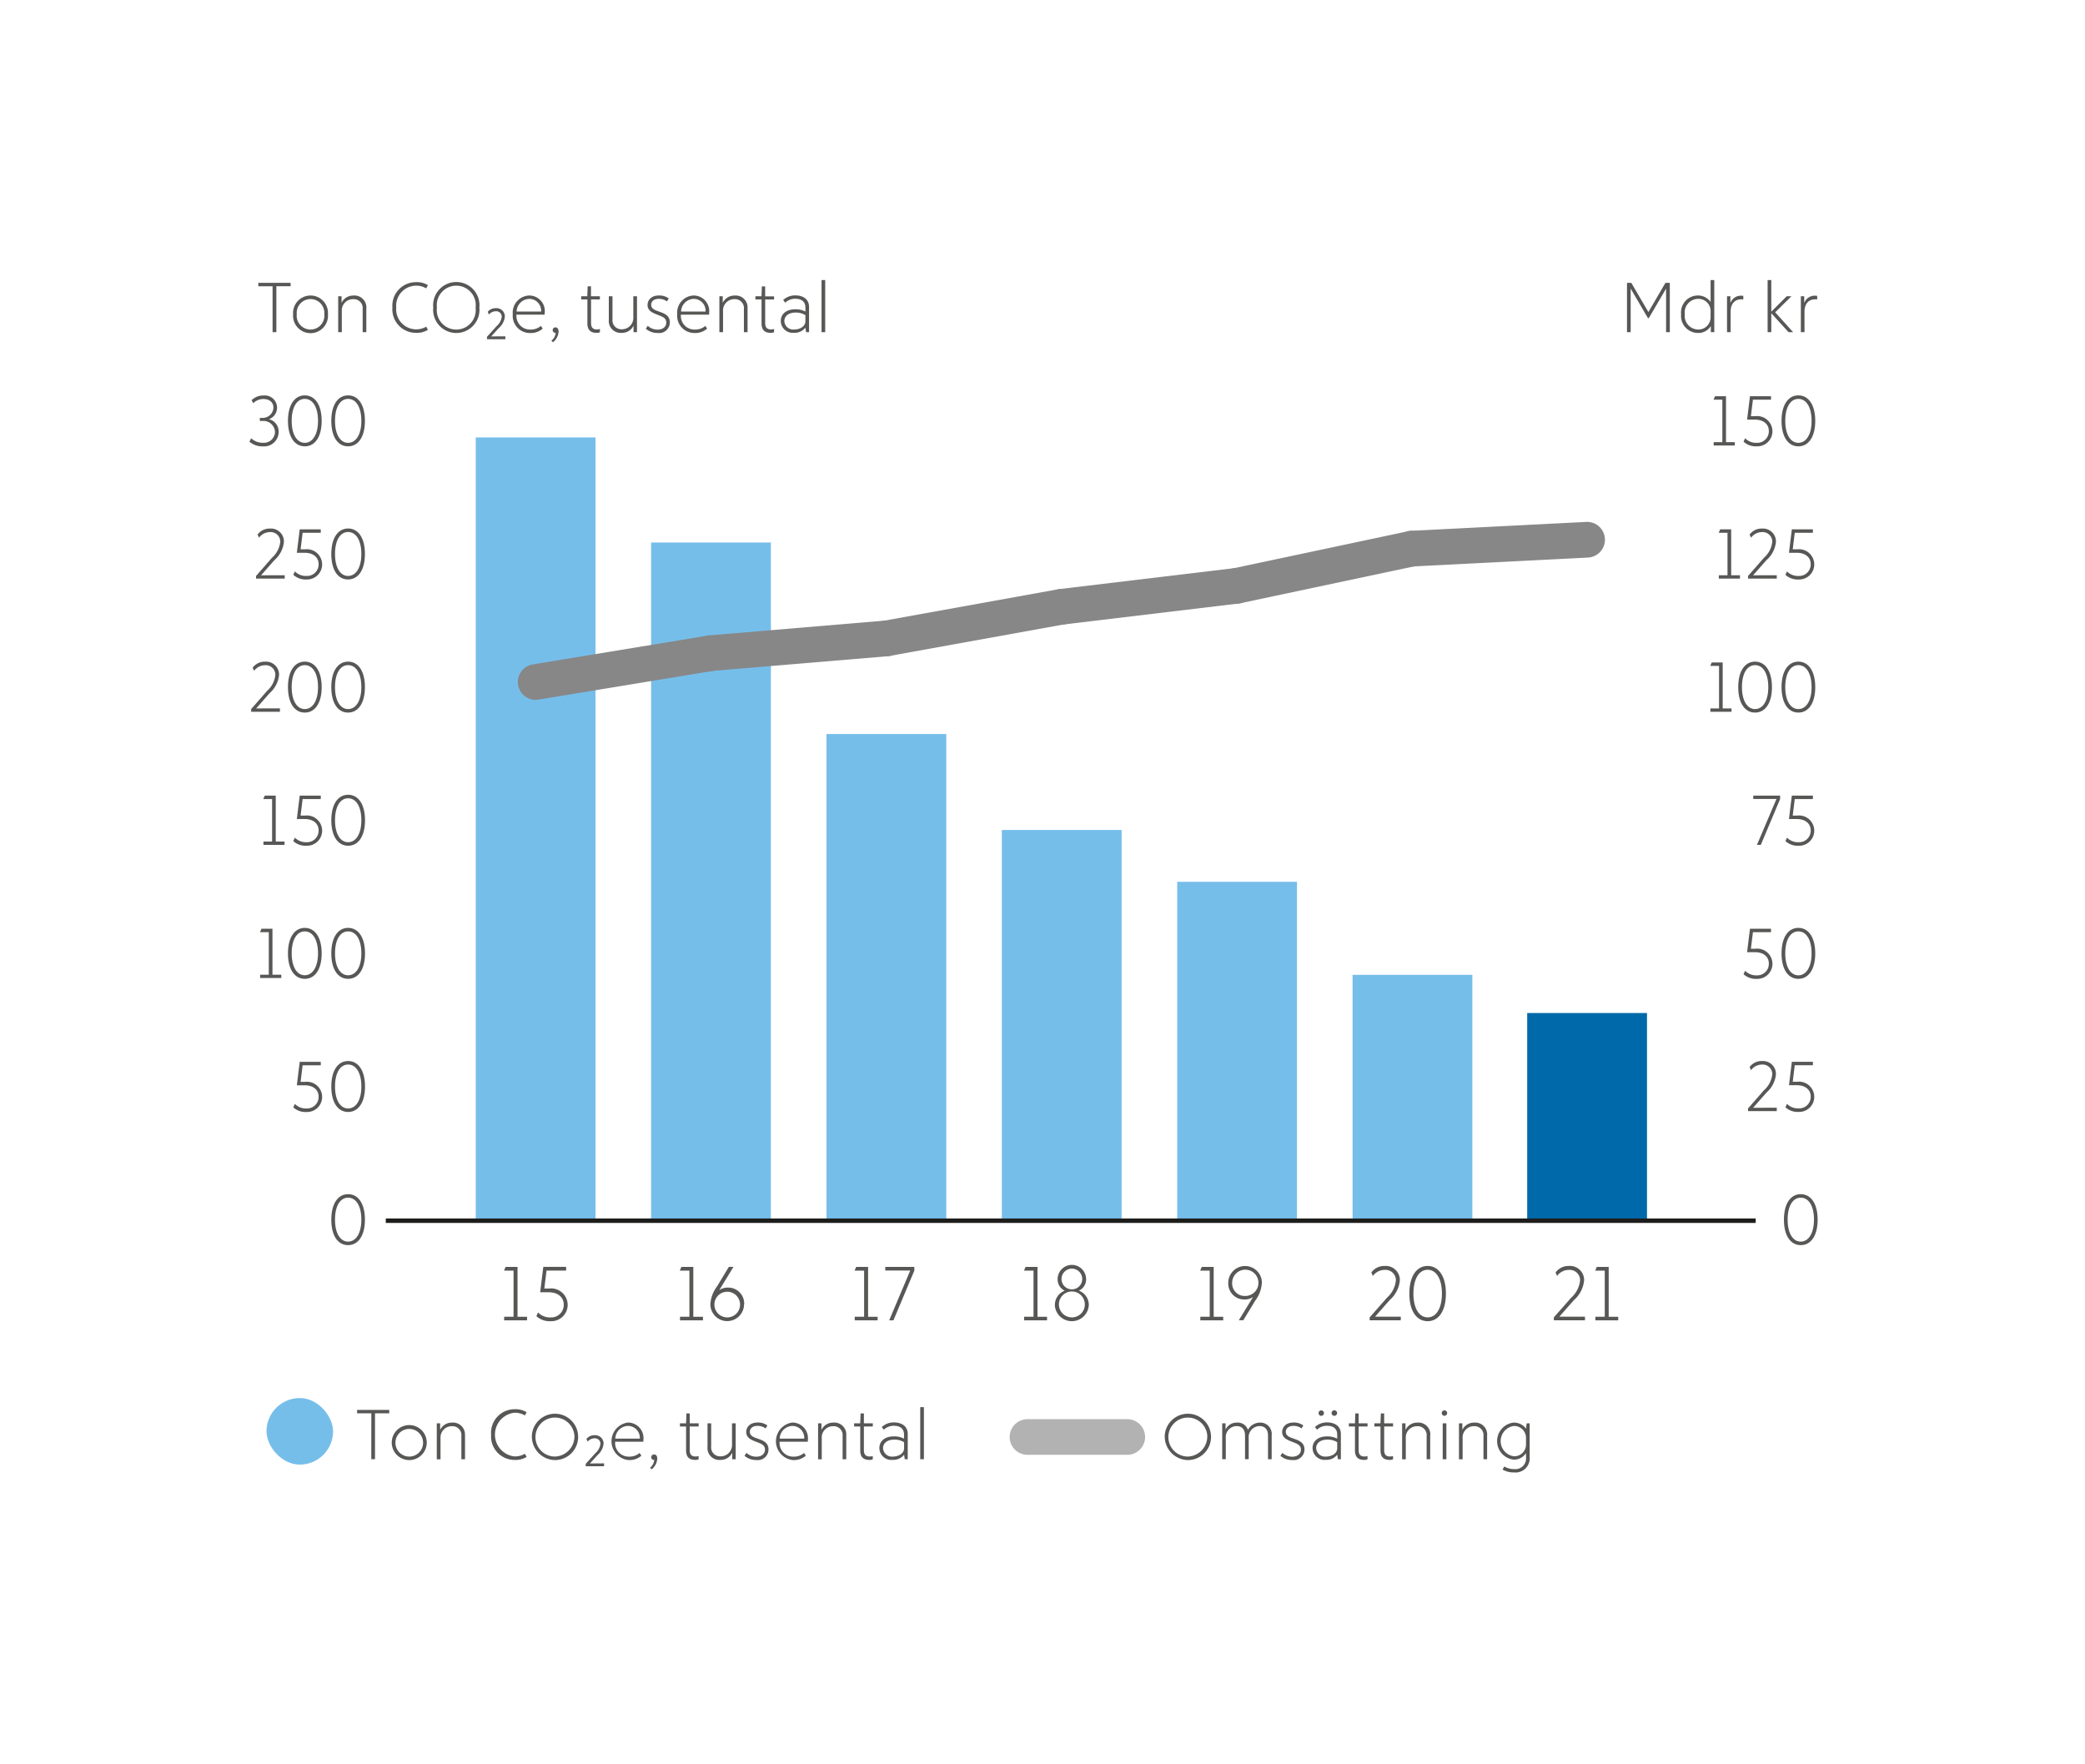 <svg xmlns="http://www.w3.org/2000/svg" xmlns:xlink="http://www.w3.org/1999/xlink" width="117" height="99" viewBox="0 0 117 99">
  <defs>
    <style>
      .cls-1 {
        clip-path: url(#clip-km_2021_1_swe);
      }

      .cls-2 {
        fill: #575756;
      }

      .cls-3 {
        fill: #76beea;
      }

      .cls-4 {
        fill: #0069a9;
      }

      .cls-5 {
        fill: #1d1d1b;
      }

      .cls-6 {
        fill: #878787;
      }

      .cls-7 {
        fill: #b2b2b2;
      }
    </style>
    <clipPath id="clip-km_2021_1_swe">
      <rect width="117" height="99"/>
    </clipPath>
  </defs>
  <g id="km_2021_1_swe" class="cls-1">
    <g id="Lager_2" data-name="Lager 2" transform="translate(14 15.715)">
      <g id="design_2018" data-name="design 2018" transform="translate(7.649 8.83)">
        <path id="Path_854" data-name="Path 854" class="cls-2" d="M113,87.48v.205h-1.747v-.163l.968-1.1a1.5,1.5,0,0,0,.505-.981.584.584,0,0,0-.625-.586.833.833,0,0,0-.668.342L111.351,85a.9.9,0,0,1,.758-.364.789.789,0,0,1,.843.8,1.677,1.677,0,0,1-.574,1.117l-.818.93Z" transform="translate(-45.708 -38.145)"/>
        <path id="Path_855" data-name="Path 855" class="cls-2" d="M114.781,87.512h.527V84.926h-.535l.089-.21h.668v2.8h.535v.2h-1.285Z" transform="translate(-46.907 -38.173)"/>
        <path id="Path_856" data-name="Path 856" class="cls-2" d="M97.308,87.48v.205H95.561v-.163l.968-1.1a1.507,1.507,0,0,0,.505-.981.584.584,0,0,0-.625-.586.834.834,0,0,0-.668.342L95.655,85a.9.9,0,0,1,.758-.364.789.789,0,0,1,.843.8,1.677,1.677,0,0,1-.574,1.117l-.818.93Z" transform="translate(-40.352 -38.145)"/>
        <path id="Path_857" data-name="Path 857" class="cls-2" d="M98.943,86.187c0-.989.416-1.55,1.024-1.55s1.028.561,1.028,1.55-.416,1.55-1.028,1.55S98.943,87.177,98.943,86.187Zm1.828,0c0-.852-.334-1.336-.8-1.336s-.8.484-.8,1.336.334,1.336.8,1.336.8-.484.8-1.336Z" transform="translate(-41.506 -38.147)"/>
        <path id="Path_858" data-name="Path 858" class="cls-2" d="M21.834,87.512h.527V84.926h-.535l.09-.21h.668v2.8h.535v.2H21.834Z" transform="translate(-15.192 -38.173)"/>
        <path id="Path_859" data-name="Path 859" class="cls-2" d="M24.58,87.482l.094-.21a.933.933,0,0,0,.72.279.7.7,0,0,0,.723-.711c0-.458-.368-.7-.843-.7h-.48l.176-1.426h1.28v.21h-1.1l-.124,1.006h.27a.929.929,0,0,1,1.041.908.918.918,0,0,1-.946.925,1.1,1.1,0,0,1-.81-.283Z" transform="translate(-16.131 -38.173)"/>
        <path id="Path_860" data-name="Path 860" class="cls-2" d="M36.812,87.512h.527V84.926H36.8l.09-.21h.668v2.8H38.1v.2H36.812Z" transform="translate(-20.302 -38.173)"/>
        <path id="Path_861" data-name="Path 861" class="cls-2" d="M41.292,86.813a.944.944,0,1,1-1.889,0,1.818,1.818,0,0,1,.373-1l.664-1.1H40.7l-.8,1.31a.816.816,0,0,1,.488-.145.895.895,0,0,1,.912.934Zm-.223,0a.72.72,0,1,0-.354.638A.72.72,0,0,0,41.069,86.818Z" transform="translate(-21.189 -38.173)"/>
        <path id="Path_862" data-name="Path 862" class="cls-2" d="M51.694,87.512h.527V84.926h-.535l.09-.21h.668v2.8h.535v.2H51.694Z" transform="translate(-25.38 -38.173)"/>
        <path id="Path_863" data-name="Path 863" class="cls-2" d="M55.7,84.921H54.3v-.205h1.631v.21l-1.173,2.788H54.52Z" transform="translate(-26.272 -38.173)"/>
        <path id="Path_864" data-name="Path 864" class="cls-2" d="M66.126,87.512h.526V84.926h-.535l.09-.21h.668v2.8h.535v.2H66.126Z" transform="translate(-30.305 -38.173)"/>
        <path id="Path_865" data-name="Path 865" class="cls-2" d="M68.75,86.843a.848.848,0,0,1,.552-.818.7.7,0,0,1-.4-.647.8.8,0,0,1,1.6,0,.7.7,0,0,1-.407.647.846.846,0,0,1,.557.818.955.955,0,0,1-1.906,0Zm1.678-.013a.727.727,0,1,0-.724.693A.726.726,0,0,0,70.429,86.83Zm-.145-1.439a.581.581,0,1,0-.58.56A.581.581,0,0,0,70.283,85.391Z" transform="translate(-31.203 -38.147)"/>
        <path id="Path_866" data-name="Path 866" class="cls-2" d="M81.132,87.512h.527V84.926h-.535l.09-.21h.668v2.8h.535v.2H81.132Z" transform="translate(-35.425 -38.173)"/>
        <path id="Path_867" data-name="Path 867" class="cls-2" d="M85.4,85.586a1.816,1.816,0,0,1-.372,1l-.668,1.1h-.253l.8-1.306a.815.815,0,0,1-.48.141.894.894,0,0,1-.912-.933.944.944,0,1,1,1.889,0Zm-.942.737a.737.737,0,1,0-.724-.737.7.7,0,0,0,.724.737Z" transform="translate(-36.24 -38.149)"/>
        <rect id="Rectangle_58" data-name="Rectangle 58" class="cls-3" width="6.722" height="13.797" transform="translate(54.25 30.155)"/>
        <rect id="Rectangle_59" data-name="Rectangle 59" class="cls-3" width="6.722" height="43.95" transform="translate(5.047)"/>
        <rect id="Rectangle_60" data-name="Rectangle 60" class="cls-3" width="6.722" height="38.054" transform="translate(14.888 5.896)"/>
        <rect id="Rectangle_61" data-name="Rectangle 61" class="cls-3" width="6.722" height="27.31" transform="translate(24.729 16.643)"/>
        <rect id="Rectangle_62" data-name="Rectangle 62" class="cls-3" width="6.722" height="21.924" transform="translate(34.569 22.026)"/>
        <rect id="Rectangle_63" data-name="Rectangle 63" class="cls-3" width="6.722" height="19.015" transform="translate(44.41 24.935)"/>
        <rect id="Rectangle_64" data-name="Rectangle 64" class="cls-4" width="6.722" height="11.654" transform="translate(64.05 32.298)"/>
        <path id="Line_6" data-name="Line 6" class="cls-5" d="M76.872.125H0v-.25H76.872Z" transform="translate(0 43.952)"/>
        <path id="Line_7" data-name="Line 7" class="cls-6" d="M0,2.619a1,1,0,0,1-.986-.838A1,1,0,0,1-.162.632L9.671-.987a1,1,0,0,1,1.149.824A1,1,0,0,1,10,.987L.162,2.605A1.007,1.007,0,0,1,0,2.619Z" transform="translate(8.408 12.106)"/>
        <path id="Line_8" data-name="Line 8" class="cls-6" d="M0,1.826A1,1,0,0,1-1,.91,1,1,0,0,1-.084-.171L9.75-1a1,1,0,0,1,1.08.913A1,1,0,0,1,9.918,1L.084,1.822Q.041,1.826,0,1.826Z" transform="translate(18.242 11.28)"/>
        <path id="Line_9" data-name="Line 9" class="cls-6" d="M0,2.776a1,1,0,0,1-.983-.822A1,1,0,0,1-.178.791L9.656-.984a1,1,0,0,1,1.162.806A1,1,0,0,1,10.012.984L.178,2.76A1.006,1.006,0,0,1,0,2.776Z" transform="translate(28.076 9.505)"/>
        <path id="Line_10" data-name="Line 10" class="cls-6" d="M0,2.177A1,1,0,0,1-.993,1.3,1,1,0,0,1-.119.184L9.715-.993a1,1,0,0,1,1.112.874A1,1,0,0,1,9.953.993L.119,2.17A1.011,1.011,0,0,1,0,2.177Z" transform="translate(37.91 8.328)"/>
        <path id="Line_11" data-name="Line 11" class="cls-6" d="M0,3.087a1,1,0,0,1-.977-.793A1,1,0,0,1-.208,1.109L9.626-.978a1,1,0,0,1,1.186.771A1,1,0,0,1,10.041.978L.208,3.065A1,1,0,0,1,0,3.087Z" transform="translate(47.744 6.241)"/>
        <path id="Line_12" data-name="Line 12" class="cls-6" d="M0,1.5A1,1,0,0,1-1,.551,1,1,0,0,1-.051-.5L9.783-1a1,1,0,0,1,1.049.948A1,1,0,0,1,9.885,1L.051,1.5Z" transform="translate(57.578 5.741)"/>
      </g>
      <g id="Swe">
        <path id="Path_868" data-name="Path 868" class="cls-2" d="M7.113,79.951c0-.913.383-1.43.944-1.43S9,79.038,9,79.951s-.383,1.43-.948,1.43S7.113,80.863,7.113,79.951Zm1.686,0c0-.786-.308-1.233-.743-1.233s-.735.446-.735,1.233.308,1.233.735,1.233.743-.446.743-1.233Z" transform="translate(-2.522 -27.229)"/>
        <path id="Path_869" data-name="Path 869" class="cls-2" d="M.144,13.074l.095-.185a.921.921,0,0,0,.676.253.617.617,0,0,0,.66-.621.649.649,0,0,0-.715-.6H.725v-.174H.863a.6.6,0,0,0,.624-.573c0-.3-.221-.486-.561-.486a.8.8,0,0,0-.569.233l-.095-.166a.918.918,0,0,1,.672-.264.687.687,0,0,1,.3,1.331.7.7,0,0,1,.545.708.81.81,0,0,1-.869.814,1.1,1.1,0,0,1-.771-.265Z" transform="translate(-0.144 -4.013)"/>
        <path id="Path_870" data-name="Path 870" class="cls-2" d="M3.422,11.913c0-.913.383-1.43.944-1.43s.948.517.948,1.43-.383,1.43-.948,1.43S3.422,12.825,3.422,11.913Zm1.687,0c0-.786-.308-1.233-.743-1.233s-.735.447-.735,1.233.308,1.233.735,1.233.743-.446.743-1.233Z" transform="translate(-1.263 -4.013)"/>
        <path id="Path_871" data-name="Path 871" class="cls-2" d="M7.113,11.913c0-.913.383-1.43.944-1.43S9,11,9,11.913s-.383,1.43-.948,1.43S7.113,12.825,7.113,11.913Zm1.686,0c0-.786-.308-1.233-.743-1.233s-.735.447-.735,1.233.308,1.233.735,1.233S8.8,12.7,8.8,11.913Z" transform="translate(-2.522 -4.013)"/>
        <path id="Path_872" data-name="Path 872" class="cls-2" d="M2.308,24.444v.19H.7v-.15l.893-1.02a1.389,1.389,0,0,0,.466-.9.539.539,0,0,0-.577-.541.77.77,0,0,0-.616.316l-.079-.178a.832.832,0,0,1,.7-.336.728.728,0,0,1,.778.735,1.548,1.548,0,0,1-.529,1.031l-.755.857Z" transform="translate(-0.332 -7.881)"/>
        <path id="Path_873" data-name="Path 873" class="cls-2" d="M3.878,24.446l.087-.193a.861.861,0,0,0,.664.257.647.647,0,0,0,.668-.656c0-.423-.34-.644-.778-.644H4.075l.162-1.315H5.418v.193H4.4l-.114.928h.249a.857.857,0,0,1,.96.838.847.847,0,0,1-.873.854A1.017,1.017,0,0,1,3.878,24.446Z" transform="translate(-1.418 -7.907)"/>
        <path id="Path_874" data-name="Path 874" class="cls-2" d="M7.113,23.252c0-.913.383-1.43.944-1.43S9,22.339,9,23.252s-.383,1.43-.948,1.43S7.113,24.164,7.113,23.252Zm1.686,0c0-.786-.308-1.233-.743-1.233s-.735.446-.735,1.233.308,1.233.735,1.233.743-.447.743-1.233Z" transform="translate(-2.522 -7.882)"/>
        <path id="Path_875" data-name="Path 875" class="cls-2" d="M1.329,47.153h.486V44.767H1.321l.083-.193H2.02v2.579h.494v.186H1.329Z" transform="translate(-0.546 -15.646)"/>
        <path id="Path_876" data-name="Path 876" class="cls-2" d="M3.878,47.125l.087-.193a.862.862,0,0,0,.664.257.647.647,0,0,0,.668-.656c0-.423-.34-.644-.778-.644H4.075l.162-1.315H5.418v.193H4.4l-.114.928h.249a.857.857,0,0,1,.96.838.847.847,0,0,1-.873.854,1.017,1.017,0,0,1-.747-.261Z" transform="translate(-1.418 -15.646)"/>
        <path id="Path_877" data-name="Path 877" class="cls-2" d="M7.113,45.932c0-.913.383-1.43.944-1.43s.948.517.948,1.43-.383,1.43-.948,1.43S7.113,46.844,7.113,45.932Zm1.687,0c0-.786-.308-1.233-.743-1.233s-.735.446-.735,1.233.308,1.233.735,1.233S8.8,46.718,8.8,45.932Z" transform="translate(-2.522 -15.621)"/>
        <path id="Path_878" data-name="Path 878" class="cls-2" d="M1.9,35.784v.19H.285v-.15l.893-1.02a1.389,1.389,0,0,0,.466-.9.539.539,0,0,0-.577-.541.77.77,0,0,0-.616.316L.372,33.5a.831.831,0,0,1,.7-.336.728.728,0,0,1,.779.735,1.549,1.549,0,0,1-.53,1.031l-.754.857Z" transform="translate(-0.192 -11.751)"/>
        <path id="Path_879" data-name="Path 879" class="cls-2" d="M3.422,34.592c0-.913.383-1.43.944-1.43s.948.517.948,1.43-.383,1.43-.948,1.43S3.422,35.5,3.422,34.592Zm1.687,0c0-.786-.308-1.233-.743-1.233s-.735.447-.735,1.233.308,1.233.735,1.233.743-.446.743-1.233Z" transform="translate(-1.263 -11.752)"/>
        <path id="Path_880" data-name="Path 880" class="cls-2" d="M7.113,34.592c0-.913.383-1.43.944-1.43S9,33.679,9,34.592s-.383,1.43-.948,1.43S7.113,35.5,7.113,34.592Zm1.686,0c0-.786-.308-1.233-.743-1.233s-.735.447-.735,1.233.308,1.233.735,1.233.743-.446.743-1.233Z" transform="translate(-2.522 -11.752)"/>
        <path id="Path_881" data-name="Path 881" class="cls-2" d="M1.047,58.493h.486V56.107H1.039l.083-.193h.616v2.579h.494v.186H1.047Z" transform="translate(-0.449 -19.515)"/>
        <path id="Path_882" data-name="Path 882" class="cls-2" d="M3.422,57.271c0-.913.383-1.43.944-1.43s.948.517.948,1.43-.383,1.43-.948,1.43S3.422,58.184,3.422,57.271Zm1.687,0c0-.786-.308-1.233-.743-1.233s-.735.446-.735,1.233S3.94,58.5,4.366,58.5s.743-.446.743-1.233Z" transform="translate(-1.263 -19.491)"/>
        <path id="Path_883" data-name="Path 883" class="cls-2" d="M7.113,57.271c0-.913.383-1.43.944-1.43s.948.517.948,1.43-.383,1.43-.948,1.43S7.113,58.184,7.113,57.271Zm1.687,0c0-.786-.308-1.233-.743-1.233s-.735.446-.735,1.233S7.63,58.5,8.057,58.5,8.8,58.058,8.8,57.271Z" transform="translate(-2.522 -19.491)"/>
        <path id="Path_884" data-name="Path 884" class="cls-2" d="M3.878,69.805l.087-.193a.862.862,0,0,0,.664.257.646.646,0,0,0,.668-.656c0-.423-.34-.644-.778-.644H4.075l.162-1.315H5.418v.193H4.4l-.114.928h.249a.857.857,0,0,1,.96.838.847.847,0,0,1-.873.854,1.017,1.017,0,0,1-.747-.261Z" transform="translate(-1.418 -23.385)"/>
        <path id="Path_885" data-name="Path 885" class="cls-2" d="M7.113,68.611c0-.913.383-1.43.944-1.43s.948.517.948,1.43-.383,1.43-.948,1.43S7.113,69.524,7.113,68.611Zm1.687,0c0-.786-.308-1.233-.743-1.233s-.735.446-.735,1.233.308,1.233.735,1.233S8.8,69.4,8.8,68.611Z" transform="translate(-2.522 -23.36)"/>
        <path id="Path_886" data-name="Path 886" class="cls-2" d="M130.849,79.951c0-.913.383-1.43.944-1.43s.948.517.948,1.43-.383,1.43-.948,1.43S130.849,80.863,130.849,79.951Zm1.687,0c0-.786-.308-1.233-.743-1.233s-.735.446-.735,1.233.308,1.233.735,1.233S132.535,80.737,132.535,79.951Z" transform="translate(-44.744 -27.229)"/>
        <path id="Path_887" data-name="Path 887" class="cls-2" d="M124.862,13.134h.486V10.748h-.494l.083-.193h.616v2.579h.494v.186h-1.186Z" transform="translate(-42.698 -4.038)"/>
        <path id="Path_888" data-name="Path 888" class="cls-2" d="M127.411,13.106l.087-.193a.862.862,0,0,0,.664.257.647.647,0,0,0,.668-.656c0-.423-.34-.644-.778-.644h-.443l.162-1.315h1.181v.193h-1.015l-.114.928h.249a.857.857,0,0,1,.96.838.847.847,0,0,1-.873.854,1.018,1.018,0,0,1-.747-.261Z" transform="translate(-43.571 -4.038)"/>
        <path id="Path_889" data-name="Path 889" class="cls-2" d="M130.646,11.913c0-.913.383-1.43.944-1.43s.948.517.948,1.43-.383,1.43-.948,1.43S130.646,12.825,130.646,11.913Zm1.686,0c0-.786-.308-1.233-.742-1.233s-.735.447-.735,1.233.308,1.233.735,1.233.743-.446.743-1.233Z" transform="translate(-44.675 -4.013)"/>
        <path id="Path_890" data-name="Path 890" class="cls-2" d="M125.3,24.473h.486V22.087h-.493l.083-.193h.616v2.579h.493v.186H125.3Z" transform="translate(-42.847 -7.907)"/>
        <path id="Path_891" data-name="Path 891" class="cls-2" d="M129.406,24.444v.19h-1.612v-.15l.893-1.02a1.389,1.389,0,0,0,.466-.9.539.539,0,0,0-.576-.541.77.77,0,0,0-.616.316l-.079-.178a.832.832,0,0,1,.7-.336.728.728,0,0,1,.778.735,1.548,1.548,0,0,1-.529,1.031l-.755.857Z" transform="translate(-43.702 -7.881)"/>
        <path id="Path_892" data-name="Path 892" class="cls-2" d="M130.977,24.446l.087-.193a.861.861,0,0,0,.663.257.646.646,0,0,0,.668-.656c0-.423-.34-.644-.778-.644h-.442l.161-1.315h1.182v.193H131.5l-.114.928h.249a.857.857,0,0,1,.96.838.847.847,0,0,1-.873.854,1.016,1.016,0,0,1-.747-.261Z" transform="translate(-44.787 -7.907)"/>
        <path id="Path_893" data-name="Path 893" class="cls-2" d="M124.58,35.813h.486V33.427h-.494l.083-.193h.616v2.579h.494V36H124.58Z" transform="translate(-42.602 -11.776)"/>
        <path id="Path_894" data-name="Path 894" class="cls-2" d="M126.956,34.592c0-.913.383-1.43.944-1.43s.948.517.948,1.43-.383,1.43-.948,1.43S126.956,35.5,126.956,34.592Zm1.687,0c0-.786-.308-1.233-.743-1.233s-.735.447-.735,1.233.308,1.233.735,1.233S128.643,35.378,128.643,34.592Z" transform="translate(-43.415 -11.752)"/>
        <path id="Path_895" data-name="Path 895" class="cls-2" d="M130.646,34.592c0-.913.383-1.43.944-1.43s.948.517.948,1.43-.383,1.43-.948,1.43S130.646,35.5,130.646,34.592Zm1.686,0c0-.786-.308-1.233-.742-1.233s-.735.447-.735,1.233.308,1.233.735,1.233.743-.446.743-1.233Z" transform="translate(-44.675 -11.752)"/>
        <path id="Path_896" data-name="Path 896" class="cls-2" d="M1.7,1.092h-.8V.9H2.712v.19h-.8V3.668H1.7Z" transform="translate(-0.404 -0.744)"/>
        <path id="Path_897" data-name="Path 897" class="cls-2" d="M3.859,3.026a.98.98,0,1,1,1.955,0,.981.981,0,1,1-1.955,0Zm1.75,0a.776.776,0,1,0-1.545,0,.777.777,0,1,0,1.545,0Z" transform="translate(-1.411 -1.11)"/>
        <path id="Path_898" data-name="Path 898" class="cls-2" d="M9.278,2.707V4.035H9.073v-1.3a.5.5,0,0,0-.526-.553.632.632,0,0,0-.644.676V4.035H7.7V2.019h.189v.371a.717.717,0,0,1,.668-.41.667.667,0,0,1,.722.727Z" transform="translate(-2.722 -1.111)"/>
        <path id="Path_899" data-name="Path 899" class="cls-2" d="M12.316,2.263A1.32,1.32,0,0,1,13.608.84a1.2,1.2,0,0,1,.7.166l-.095.182a1.088,1.088,0,0,0-.6-.151,1.126,1.126,0,0,0-1.082,1.225,1.125,1.125,0,0,0,1.082,1.224,1.087,1.087,0,0,0,.6-.15l.095.181a1.2,1.2,0,0,1-.7.166,1.32,1.32,0,0,1-1.292-1.422Z" transform="translate(-4.296 -0.722)"/>
        <path id="Path_900" data-name="Path 900" class="cls-2" d="M15.794,2.26a1.3,1.3,0,1,1,2.587,0,1.3,1.3,0,1,1-2.587,0Zm2.378,0A1.094,1.094,0,1,0,16,2.26a1.094,1.094,0,1,0,2.169,0Z" transform="translate(-5.482 -0.72)"/>
        <path id="Path_901" data-name="Path 901" class="cls-2" d="M21.407,4.632v.162H20.376V4.659l.541-.6a.831.831,0,0,0,.288-.534.312.312,0,0,0-.34-.3.5.5,0,0,0-.379.186l-.067-.154a.567.567,0,0,1,.45-.205.468.468,0,0,1,.509.466.973.973,0,0,1-.34.648l-.427.47Z" transform="translate(-7.048 -1.475)"/>
        <path id="Path_902" data-name="Path 902" class="cls-2" d="M24.358,3.05h-1.58a.764.764,0,0,0,.782.838.868.868,0,0,0,.589-.206l.1.155a1.021,1.021,0,0,1-.715.245.966.966,0,0,1-.964-1.055.963.963,0,0,1,.92-1.051.875.875,0,0,1,.873.971.581.581,0,0,1-.008.1Zm-1.572-.174h1.375a.666.666,0,0,0-.668-.711.733.733,0,0,0-.707.711Z" transform="translate(-7.796 -1.11)"/>
        <path id="Path_903" data-name="Path 903" class="cls-2" d="M26.262,4.925a.821.821,0,0,1-.312.6l-.095-.083A.647.647,0,0,0,26.1,5a.155.155,0,0,1-.17-.15.153.153,0,0,1,.154-.158C26.183,4.691,26.262,4.767,26.262,4.925Z" transform="translate(-8.917 -2.037)"/>
        <path id="Path_904" data-name="Path 904" class="cls-2" d="M28.954,1.931V3.246c0,.206.059.368.328.368a.5.5,0,0,0,.17-.028v.185a.438.438,0,0,1-.19.035c-.375,0-.513-.205-.513-.537V1.931H28.4V1.752h.344l.02-.557h.186v.557h.5v.178Z" transform="translate(-9.787 -0.844)"/>
        <path id="Path_905" data-name="Path 905" class="cls-2" d="M32.332,2.041V4.056h-.194V3.689a.712.712,0,0,1-.668.407.666.666,0,0,1-.719-.726V2.041h.206v1.3a.5.5,0,0,0,.521.553.636.636,0,0,0,.648-.676V2.041Z" transform="translate(-10.587 -1.133)"/>
        <path id="Path_906" data-name="Path 906" class="cls-2" d="M33.9,3.843l.111-.166a.815.815,0,0,0,.557.214c.288,0,.482-.162.482-.391s-.154-.312-.379-.4L34.5,3.033c-.209-.083-.5-.2-.5-.525,0-.253.189-.534.644-.534a.888.888,0,0,1,.545.166l-.1.166a.768.768,0,0,0-.45-.143c-.284,0-.435.143-.435.34s.19.288.364.347l.174.063c.245.091.51.21.51.581a.6.6,0,0,1-.68.585.989.989,0,0,1-.667-.237Z" transform="translate(-11.663 -1.11)"/>
        <path id="Path_907" data-name="Path 907" class="cls-2" d="M38.366,3.05h-1.58a.764.764,0,0,0,.782.838.868.868,0,0,0,.589-.206l.1.154a1.021,1.021,0,0,1-.715.245.966.966,0,0,1-.964-1.055.963.963,0,0,1,.92-1.05.875.875,0,0,1,.873.971A.581.581,0,0,1,38.366,3.05Zm-1.572-.174h1.375a.666.666,0,0,0-.668-.711A.733.733,0,0,0,36.794,2.876Z" transform="translate(-12.576 -1.11)"/>
        <path id="Path_908" data-name="Path 908" class="cls-2" d="M41.752,2.707V4.035h-.205v-1.3a.5.5,0,0,0-.526-.553.632.632,0,0,0-.644.676V4.035h-.206V2.019h.189v.371a.717.717,0,0,1,.668-.41.667.667,0,0,1,.723.727Z" transform="translate(-13.803 -1.111)"/>
        <path id="Path_909" data-name="Path 909" class="cls-2" d="M43.788,1.931V3.246c0,.206.059.368.328.368a.5.5,0,0,0,.17-.028v.185a.438.438,0,0,1-.19.035c-.375,0-.513-.205-.513-.537V1.931h-.344V1.752h.344L43.6,1.2h.186v.557h.5v.178Z" transform="translate(-14.849 -0.844)"/>
        <path id="Path_910" data-name="Path 910" class="cls-2" d="M46.986,2.618V4.032H46.82l-.04-.253a.76.76,0,0,1-.644.288A.671.671,0,0,1,45.4,3.4c0-.383.308-.652.806-.652a1.187,1.187,0,0,1,.577.127V2.657c0-.312-.186-.5-.573-.5a.8.8,0,0,0-.561.221l-.114-.15a.982.982,0,0,1,.688-.26C46.646,1.97,46.986,2.175,46.986,2.618Zm-.205.8v-.34a.994.994,0,0,0-.557-.146c-.4,0-.624.213-.624.474a.5.5,0,0,0,.549.478c.3,0,.632-.159.632-.467Z" transform="translate(-15.586 -1.108)"/>
        <path id="Path_911" data-name="Path 911" class="cls-2" d="M48.873.662h.206V3.586h-.206Z" transform="translate(-16.772 -0.662)"/>
        <path id="Path_912" data-name="Path 912" class="cls-2" d="M129.542,44.763h-1.3v-.189h1.505v.193l-1.083,2.572h-.217Z" transform="translate(-43.856 -15.646)"/>
        <path id="Path_913" data-name="Path 913" class="cls-2" d="M130.977,47.125l.087-.193a.861.861,0,0,0,.663.257.646.646,0,0,0,.668-.656c0-.423-.34-.644-.778-.644h-.442l.161-1.315h1.182v.193H131.5l-.114.928h.249a.857.857,0,0,1,.96.838.847.847,0,0,1-.873.854A1.016,1.016,0,0,1,130.977,47.125Z" transform="translate(-44.787 -15.646)"/>
        <path id="Path_914" data-name="Path 914" class="cls-2" d="M127.411,58.465l.087-.193a.862.862,0,0,0,.664.257.647.647,0,0,0,.668-.656c0-.423-.34-.644-.778-.644h-.443l.162-1.315h1.181v.193h-1.015l-.114.928h.249a.857.857,0,0,1,.96.838.847.847,0,0,1-.873.854A1.018,1.018,0,0,1,127.411,58.465Z" transform="translate(-43.571 -19.515)"/>
        <path id="Path_915" data-name="Path 915" class="cls-2" d="M130.646,57.271c0-.913.383-1.43.944-1.43s.948.517.948,1.43-.383,1.43-.948,1.43S130.646,58.184,130.646,57.271Zm1.686,0c0-.786-.308-1.233-.742-1.233s-.735.446-.735,1.233.308,1.233.735,1.233.743-.446.743-1.233Z" transform="translate(-44.675 -19.491)"/>
        <path id="Path_916" data-name="Path 916" class="cls-2" d="M129.406,69.8v.19h-1.612v-.15l.893-1.02a1.388,1.388,0,0,0,.466-.9.539.539,0,0,0-.576-.541.77.77,0,0,0-.616.316l-.079-.178a.832.832,0,0,1,.7-.336.728.728,0,0,1,.778.735,1.549,1.549,0,0,1-.529,1.031l-.755.857Z" transform="translate(-43.702 -23.359)"/>
        <path id="Path_917" data-name="Path 917" class="cls-2" d="M130.977,69.8l.087-.193a.862.862,0,0,0,.664.257.647.647,0,0,0,.668-.656c0-.423-.34-.644-.778-.644h-.443l.162-1.315h1.181v.193H131.5l-.114.928h.249a.857.857,0,0,1,.96.838.847.847,0,0,1-.873.854,1.018,1.018,0,0,1-.747-.261Z" transform="translate(-44.787 -23.385)"/>
        <path id="Path_918" data-name="Path 918" class="cls-2" d="M119.885.9V3.668h-.21V1.226l-.968,1.651h-.051l-.968-1.655V3.668h-.206V.9h.241l.96,1.639L119.639.9Z" transform="translate(-40.183 -0.744)"/>
        <path id="Path_919" data-name="Path 919" class="cls-2" d="M123.95.662V3.586h-.194V3.238a.8.8,0,0,1-.731.391.951.951,0,0,1-.936-1.051.948.948,0,0,1,.932-1.051.86.86,0,0,1,.723.367V.662Zm-.205,1.722a.685.685,0,0,0-.707-.668.762.762,0,0,0-.743.861.767.767,0,0,0,.747.861.682.682,0,0,0,.7-.668Z" transform="translate(-41.753 -0.662)"/>
        <path id="Path_920" data-name="Path 920" class="cls-2" d="M126.914,2.005v.2a.982.982,0,0,0-.131-.008c-.281,0-.58.19-.58.684V4.04H126V2.025h.19v.383a.619.619,0,0,1,.6-.415.545.545,0,0,1,.127.012Z" transform="translate(-43.088 -1.116)"/>
        <path id="Path_921" data-name="Path 921" class="cls-2" d="M129.459.662h.206V2.436l.865-.865h.265l-.913.9,1.008,1.115h-.257l-.968-1.063V3.586h-.206Z" transform="translate(-44.269 -0.662)"/>
        <path id="Path_922" data-name="Path 922" class="cls-2" d="M133.206,2.005v.2a.971.971,0,0,0-.13-.008c-.281,0-.581.19-.581.684V4.04h-.205V2.025h.189v.383a.619.619,0,0,1,.6-.415.539.539,0,0,1,.126.012Z" transform="translate(-45.235 -1.116)"/>
        <rect id="Rectangle_65" data-name="Rectangle 65" class="cls-3" width="3.735" height="3.735" rx="1.867" transform="translate(0.955 62.732)"/>
        <path id="Path_923" data-name="Path 923" class="cls-2" d="M10.111,97.091h-.8V96.9h1.805v.189h-.8v2.576h-.209Z" transform="translate(-3.273 -33.501)"/>
        <path id="Path_924" data-name="Path 924" class="cls-2" d="M12.265,99.1a.982.982,0,1,1,.259.741.981.981,0,0,1-.259-.741Zm1.75,0a.776.776,0,1,0-.193.6.777.777,0,0,0,.193-.6Z" transform="translate(-4.279 -33.942)"/>
        <path id="Path_925" data-name="Path 925" class="cls-2" d="M17.685,98.706v1.327h-.205v-1.3a.5.5,0,0,0-.526-.553.632.632,0,0,0-.644.676v1.181H16.1V98.018h.189v.371a.717.717,0,0,1,.668-.41.667.667,0,0,1,.723.727Z" transform="translate(-5.59 -33.868)"/>
        <path id="Path_926" data-name="Path 926" class="cls-2" d="M20.723,98.262a1.32,1.32,0,0,1,1.292-1.422,1.2,1.2,0,0,1,.7.166l-.095.182a1.088,1.088,0,0,0-.6-.151,1.234,1.234,0,0,0,0,2.449,1.088,1.088,0,0,0,.6-.15l.095.181a1.2,1.2,0,0,1-.7.166,1.32,1.32,0,0,1-1.292-1.422Z" transform="translate(-7.165 -33.479)"/>
        <path id="Path_927" data-name="Path 927" class="cls-2" d="M24.2,98.394a1.3,1.3,0,1,1,1.288,1.43,1.324,1.324,0,0,1-1.288-1.43Zm2.378,0A1.094,1.094,0,1,0,25.5,99.626a1.132,1.132,0,0,0,1.082-1.233Z" transform="translate(-8.351 -33.611)"/>
        <path id="Path_928" data-name="Path 928" class="cls-2" d="M29.814,100.631v.162H28.783v-.134l.541-.6a.831.831,0,0,0,.288-.534.312.312,0,0,0-.34-.3.5.5,0,0,0-.379.186l-.067-.154a.567.567,0,0,1,.45-.205.468.468,0,0,1,.51.466.973.973,0,0,1-.34.648l-.426.47Z" transform="translate(-9.916 -34.233)"/>
        <path id="Path_929" data-name="Path 929" class="cls-2" d="M32.766,99.049h-1.58a.764.764,0,0,0,.782.838.868.868,0,0,0,.589-.206l.1.154a1.021,1.021,0,0,1-.715.245,1.06,1.06,0,0,1-.043-2.106.875.875,0,0,1,.873.971A.576.576,0,0,1,32.766,99.049Zm-1.572-.174h1.375a.666.666,0,0,0-.668-.711.733.733,0,0,0-.707.711Z" transform="translate(-10.666 -33.867)"/>
        <path id="Path_930" data-name="Path 930" class="cls-2" d="M34.668,100.924a.821.821,0,0,1-.312.6l-.095-.083A.647.647,0,0,0,34.5,101a.155.155,0,0,1-.17-.15.153.153,0,0,1,.154-.158C34.589,100.69,34.668,100.766,34.668,100.924Z" transform="translate(-11.786 -34.794)"/>
        <path id="Path_931" data-name="Path 931" class="cls-2" d="M37.36,97.93v1.315c0,.206.059.368.328.368a.5.5,0,0,0,.17-.028v.185a.439.439,0,0,1-.19.035c-.375,0-.513-.205-.513-.537V97.93h-.344v-.178h.344l.02-.557h.186v.557h.5v.178Z" transform="translate(-12.656 -33.601)"/>
        <path id="Path_932" data-name="Path 932" class="cls-2" d="M40.738,98.04v2.015h-.194v-.367a.712.712,0,0,1-.668.407.666.666,0,0,1-.719-.726V98.04h.206v1.3a.5.5,0,0,0,.521.553.636.636,0,0,0,.648-.676V98.04Z" transform="translate(-13.455 -33.89)"/>
        <path id="Path_933" data-name="Path 933" class="cls-2" d="M42.308,99.842l.111-.166a.815.815,0,0,0,.557.214c.289,0,.482-.162.482-.391s-.154-.312-.379-.4l-.174-.068c-.209-.083-.5-.2-.5-.525,0-.253.189-.534.644-.534a.887.887,0,0,1,.545.166l-.1.166a.768.768,0,0,0-.45-.143c-.284,0-.435.143-.435.34s.19.288.363.347l.174.063c.245.091.51.21.51.581a.6.6,0,0,1-.68.585.989.989,0,0,1-.667-.237Z" transform="translate(-14.531 -33.867)"/>
        <path id="Path_934" data-name="Path 934" class="cls-2" d="M46.775,99.049H45.194a.764.764,0,0,0,.782.838.868.868,0,0,0,.589-.206l.1.154a1.021,1.021,0,0,1-.715.245,1.06,1.06,0,0,1-.043-2.106.875.875,0,0,1,.873.971A.576.576,0,0,1,46.775,99.049ZM45.2,98.875h1.375a.666.666,0,0,0-.668-.711.733.733,0,0,0-.707.711Z" transform="translate(-15.446 -33.867)"/>
        <path id="Path_935" data-name="Path 935" class="cls-2" d="M50.159,98.706v1.327h-.205v-1.3a.5.5,0,0,0-.526-.553.632.632,0,0,0-.644.676v1.181h-.206V98.018h.189v.371a.717.717,0,0,1,.668-.41.667.667,0,0,1,.723.727Z" transform="translate(-16.671 -33.868)"/>
        <path id="Path_936" data-name="Path 936" class="cls-2" d="M52.194,97.93v1.315c0,.206.059.368.328.368a.5.5,0,0,0,.17-.028v.185a.438.438,0,0,1-.19.035c-.375,0-.513-.205-.513-.537V97.93h-.344v-.178h.344l.02-.557h.186v.557h.5v.178Z" transform="translate(-17.717 -33.601)"/>
        <path id="Path_937" data-name="Path 937" class="cls-2" d="M55.392,98.617v1.414h-.166l-.04-.253a.76.76,0,0,1-.644.288A.671.671,0,0,1,53.8,99.4c0-.383.308-.652.806-.652a1.186,1.186,0,0,1,.577.127v-.221c0-.312-.186-.5-.573-.5a.8.8,0,0,0-.561.221l-.114-.15a.982.982,0,0,1,.687-.261C55.053,97.969,55.392,98.174,55.392,98.617Zm-.205.8v-.34a.993.993,0,0,0-.557-.146c-.4,0-.624.213-.624.474a.5.5,0,0,0,.549.478C54.859,99.881,55.187,99.722,55.187,99.414Z" transform="translate(-18.454 -33.865)"/>
        <path id="Path_938" data-name="Path 938" class="cls-2" d="M57.279,96.661h.206v2.923h-.206Z" transform="translate(-19.64 -33.419)"/>
        <path id="Line_13" data-name="Line 13" class="cls-7" d="M5.6,1H0A1,1,0,0,1-1,0,1,1,0,0,1,0-1H5.6a1,1,0,0,1,1,1A1,1,0,0,1,5.6,1Z" transform="translate(43.657 64.918)"/>
        <path id="Path_939" data-name="Path 939" class="cls-2" d="M78.111,98.394a1.3,1.3,0,1,1,1.288,1.43,1.324,1.324,0,0,1-1.288-1.43Zm2.378,0a1.094,1.094,0,1,0-1.083,1.233,1.132,1.132,0,0,0,1.083-1.233Z" transform="translate(-26.747 -33.611)"/>
        <path id="Path_940" data-name="Path 940" class="cls-2" d="M85.776,98.678v1.355H85.57V98.7c0-.36-.2-.526-.47-.526a.618.618,0,0,0-.613.676v1.181h-.206V98.7c0-.36-.2-.526-.47-.526a.616.616,0,0,0-.609.676v1.181H83V98.018h.189v.352a.675.675,0,0,1,.632-.391.6.6,0,0,1,.624.41.765.765,0,0,1,.652-.41.637.637,0,0,1,.68.7Z" transform="translate(-28.416 -33.868)"/>
        <path id="Path_941" data-name="Path 941" class="cls-2" d="M87.96,99.842l.111-.166a.816.816,0,0,0,.557.214c.288,0,.482-.162.482-.391s-.154-.312-.379-.4l-.174-.068c-.209-.083-.5-.2-.5-.525,0-.253.189-.534.643-.534a.888.888,0,0,1,.546.166l-.1.166a.766.766,0,0,0-.45-.143c-.284,0-.434.143-.434.34s.19.288.364.347l.174.063c.245.091.51.21.51.581a.6.6,0,0,1-.679.585A.99.99,0,0,1,87.96,99.842Z" transform="translate(-30.109 -33.867)"/>
        <path id="Path_942" data-name="Path 942" class="cls-2" d="M92.286,98.262v1.414h-.165l-.04-.253a.759.759,0,0,1-.644.288.671.671,0,0,1-.739-.663c0-.383.308-.652.806-.652a1.186,1.186,0,0,1,.576.127V98.3c0-.312-.185-.5-.573-.5a.8.8,0,0,0-.561.221l-.115-.15a.982.982,0,0,1,.687-.261C91.946,97.615,92.286,97.82,92.286,98.262Zm-.205.8v-.34a.993.993,0,0,0-.557-.146c-.4,0-.624.213-.624.474a.5.5,0,0,0,.549.478C91.753,99.527,92.081,99.368,92.081,99.06Zm-1.047-1.975a.152.152,0,1,1,.046.111A.153.153,0,0,1,91.034,97.085Zm.731,0a.155.155,0,1,1,.047.11.155.155,0,0,1-.047-.11Z" transform="translate(-31.043 -33.511)"/>
        <path id="Path_943" data-name="Path 943" class="cls-2" d="M94.337,97.93v1.315c0,.206.059.368.327.368a.5.5,0,0,0,.17-.028v.185a.438.438,0,0,1-.19.035c-.375,0-.513-.205-.513-.537V97.93h-.344v-.178h.344l.02-.557h.186v.557h.5v.178Z" transform="translate(-32.097 -33.601)"/>
        <path id="Path_944" data-name="Path 944" class="cls-2" d="M96.513,97.93v1.315c0,.206.059.368.327.368a.5.5,0,0,0,.17-.028v.185a.437.437,0,0,1-.19.035c-.375,0-.513-.205-.513-.537V97.93h-.344v-.178h.344l.02-.557h.186v.557h.5v.178Z" transform="translate(-32.84 -33.601)"/>
        <path id="Path_945" data-name="Path 945" class="cls-2" d="M99.9,98.706v1.327H99.7v-1.3a.5.5,0,0,0-.526-.553.632.632,0,0,0-.643.676v1.181h-.206V98.018h.19v.371a.716.716,0,0,1,.668-.41.667.667,0,0,1,.723.727Z" transform="translate(-33.645 -33.868)"/>
        <path id="Path_946" data-name="Path 946" class="cls-2" d="M101.7,97.085a.152.152,0,1,1,.046.111A.153.153,0,0,1,101.7,97.085Zm.055.576h.205v2.015h-.205Z" transform="translate(-34.797 -33.511)"/>
        <path id="Path_947" data-name="Path 947" class="cls-2" d="M104.748,98.706v1.327h-.205v-1.3a.5.5,0,0,0-.526-.553.632.632,0,0,0-.644.676v1.181h-.205V98.018h.189v.371a.718.718,0,0,1,.668-.41.667.667,0,0,1,.723.727Z" transform="translate(-35.298 -33.868)"/>
        <path id="Path_948" data-name="Path 948" class="cls-2" d="M108.246,98.019v1.9a.795.795,0,0,1-.873.857,1.225,1.225,0,0,1-.648-.161l.095-.174a1.047,1.047,0,0,0,.557.147.6.6,0,0,0,.663-.672V99.69a.8.8,0,0,1-.691.367,1.046,1.046,0,0,1-.012-2.078.838.838,0,0,1,.708.344l.028-.3Zm-.206,1.173v-.36a.665.665,0,0,0-.687-.663.858.858,0,0,0,.012,1.7.658.658,0,0,0,.675-.676Z" transform="translate(-36.408 -33.869)"/>
      </g>
    </g>
  </g>
</svg>
